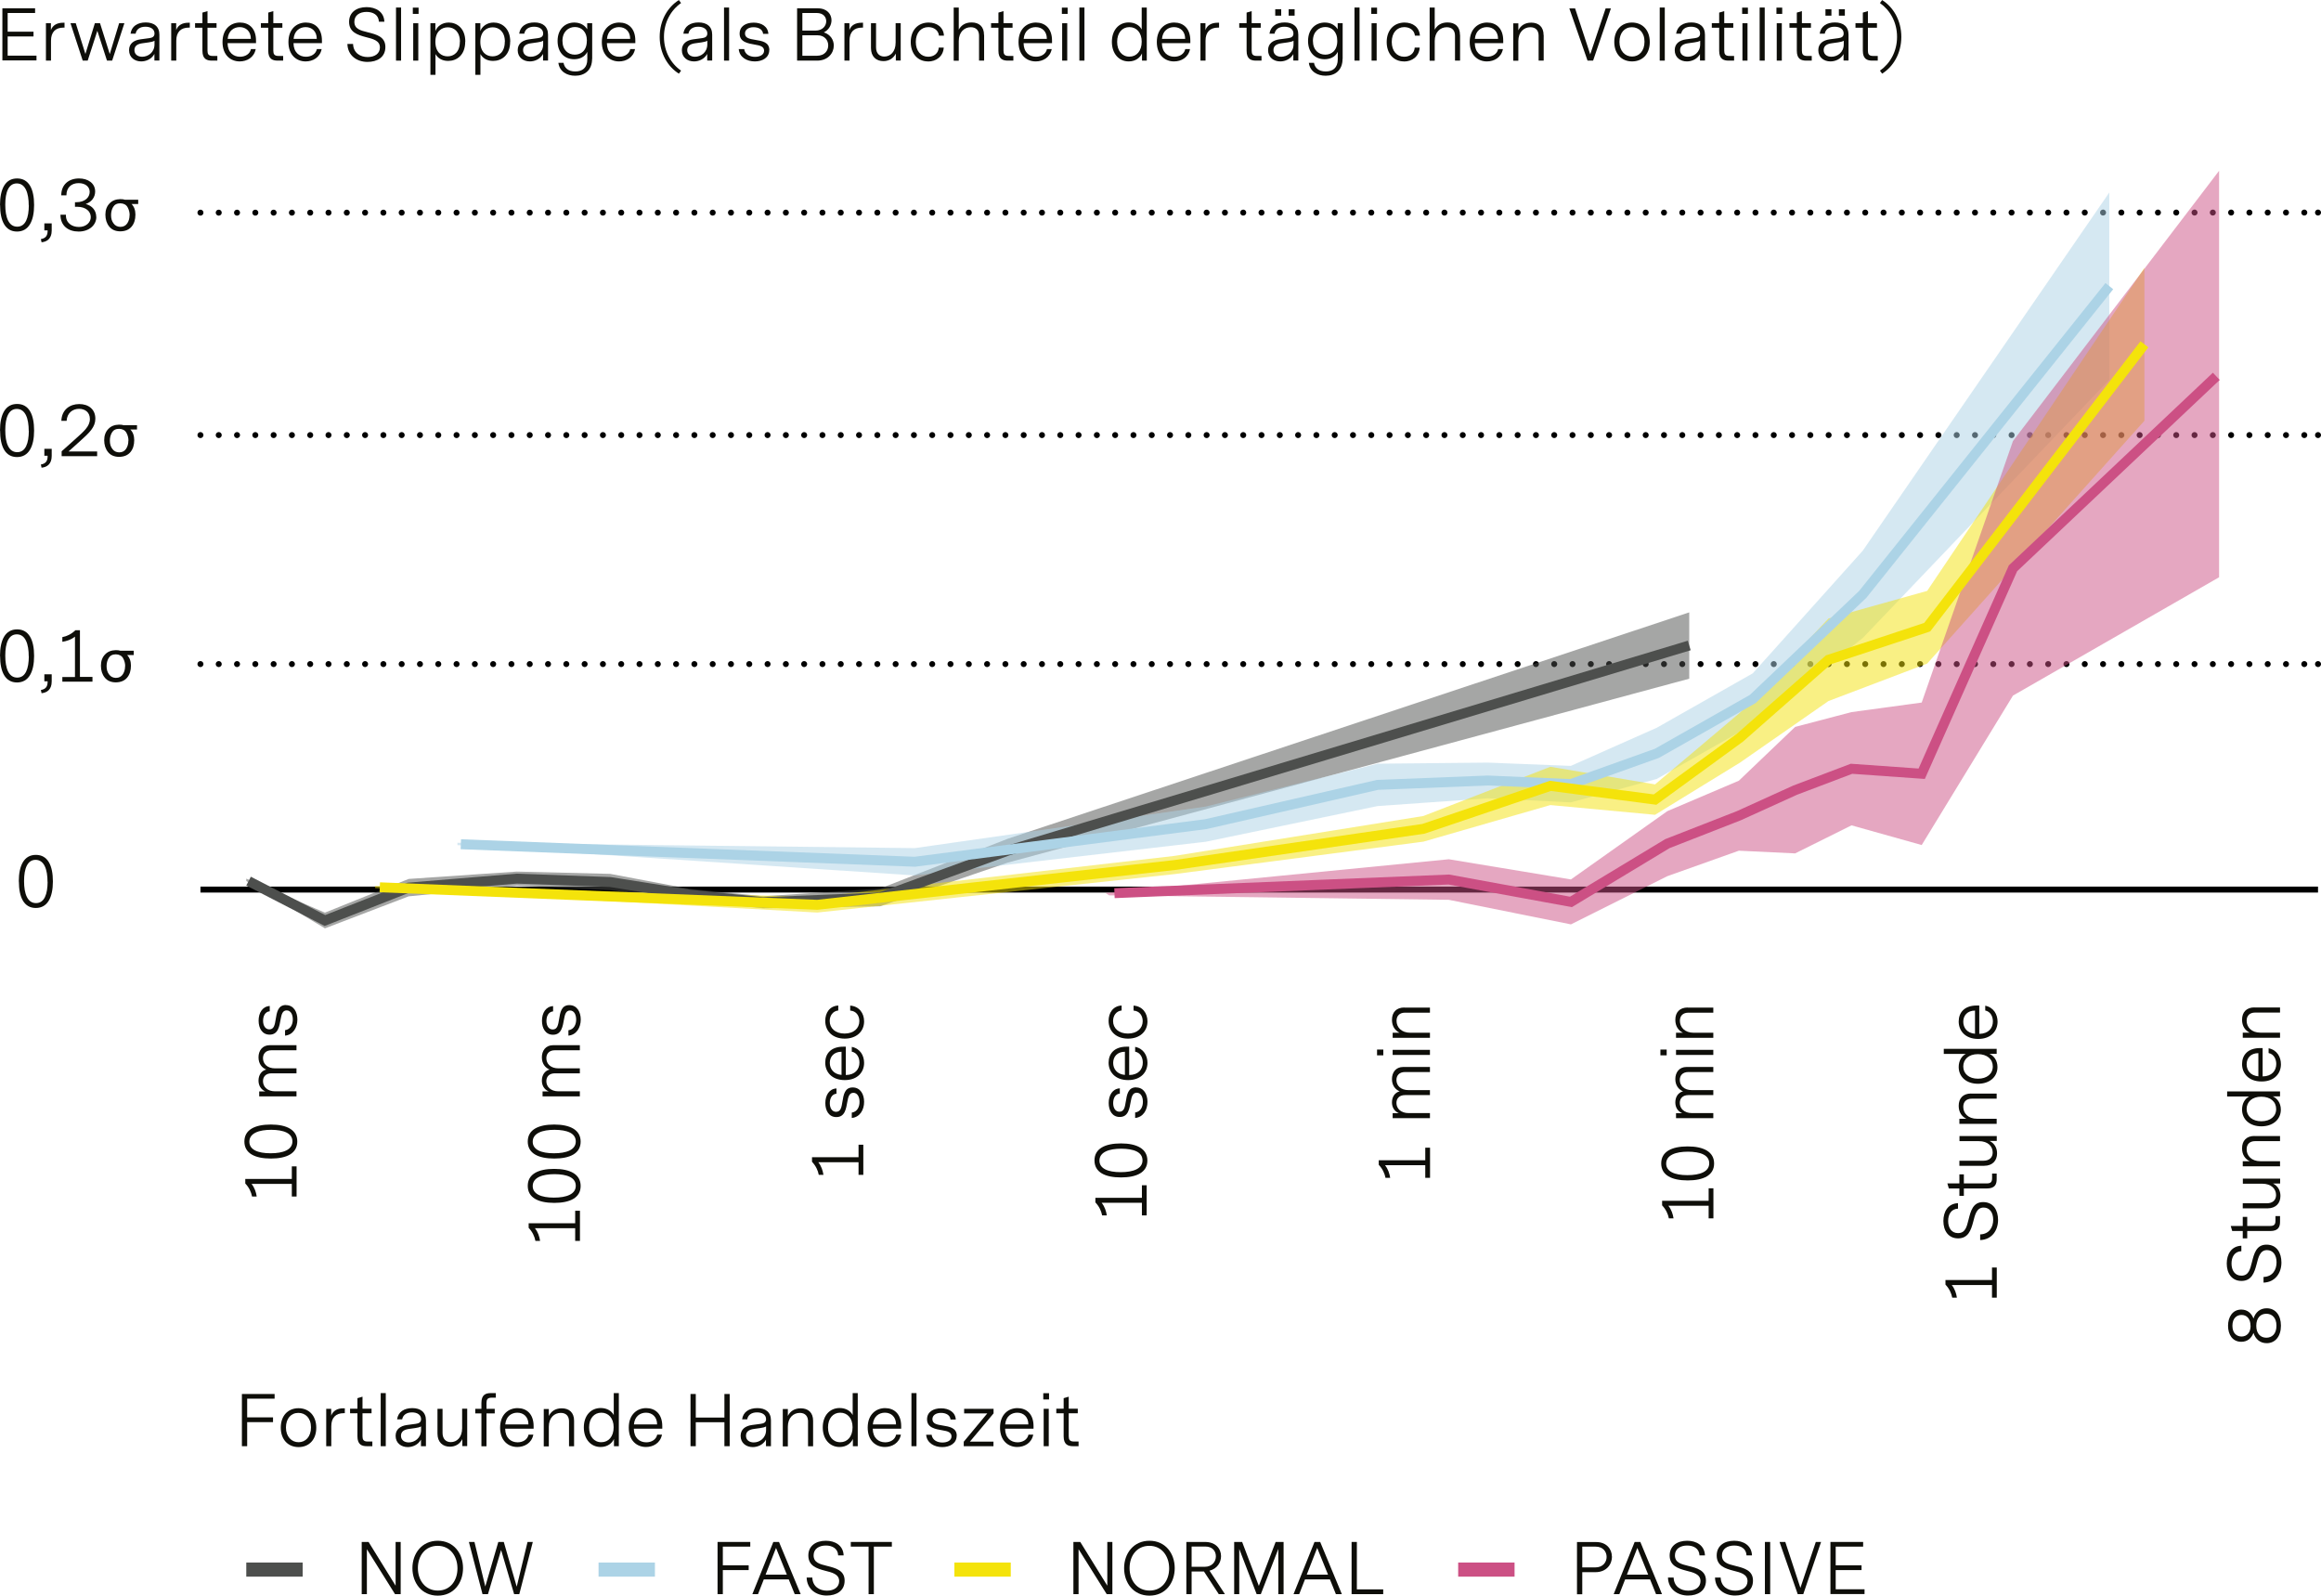<?xml version="1.0" encoding="UTF-8"?>
<svg xmlns="http://www.w3.org/2000/svg" width="82.35mm" height="56.61mm" viewBox="0 0 233.44 160.46">
  <g id="Charts">
    <rect x="24.77" y="157.14" width="5.67" height="1.42" style="fill: #4d4f4d;"/>
    <rect x="60.2" y="157.14" width="5.67" height="1.42" style="fill: #acd3e6;"/>
    <g>
      <path d="m40.3,160.32h-.57l-2.83-4.52v4.52h-.52v-5.25h.69l2.72,4.4v-4.4h.51v5.25Z" style="fill: #0e0e09;"/>
      <path d="m41.48,157.7c0-1.47.95-2.75,2.55-2.75s2.54,1.27,2.54,2.75-.92,2.77-2.54,2.77-2.55-1.29-2.55-2.76Zm.55,0c0,1.22.74,2.26,2.01,2.26s1.97-1.03,1.97-2.23-.71-2.27-1.99-2.27-1.99,1.03-1.99,2.24Z" style="fill: #0e0e09;"/>
      <path d="m52.26,160.32h-.55l-1.31-4.44-1.32,4.44h-.55l-1.37-5.25h.56l1.09,4.48,1.31-4.48h.55l1.3,4.5,1.09-4.5h.53l-1.36,5.25Z" style="fill: #0e0e09;"/>
    </g>
    <g>
      <path d="m72.7,160.32h-.53v-5.25h3.29v.47h-2.76v1.88h2.6v.48h-2.6v2.42Z" style="fill: #0e0e09;"/>
      <path d="m79.32,158.84h-2.5l-.58,1.48h-.57l2.11-5.25h.57l2.18,5.25h-.6l-.6-1.48Zm-1.27-3.17l-1.05,2.69h2.14l-1.09-2.69Z" style="fill: #0e0e09;"/>
      <path d="m83.16,160.46c-1.09,0-2-.65-2.03-1.81h.57c.03.92.74,1.32,1.47,1.32s1.23-.36,1.23-.96c0-.71-.72-.87-1.43-1.05-.84-.22-1.67-.5-1.67-1.53,0-.96.75-1.48,1.76-1.48.92,0,1.75.46,1.79,1.47h-.55c-.03-.7-.6-.99-1.24-.99-.68,0-1.23.33-1.23.99,0,.73.62.88,1.35,1.06.87.22,1.77.44,1.77,1.48s-.83,1.5-1.8,1.5Z" style="fill: #0e0e09;"/>
      <path d="m89.69,155.54h-1.8v4.78h-.53v-4.78h-1.79v-.47h4.13v.47Z" style="fill: #0e0e09;"/>
    </g>
    <rect x="95.99" y="157.14" width="5.67" height="1.42" style="fill: #f4e30b;"/>
    <rect x="146.66" y="157.14" width="5.67" height="1.42" style="fill: #cc5084;"/>
    <g>
      <path d="m111.88,160.32h-.57l-2.83-4.52v4.52h-.52v-5.25h.69l2.72,4.4v-4.4h.51v5.25Z" style="fill: #0e0e09;"/>
      <path d="m113.06,157.7c0-1.47.95-2.75,2.55-2.75s2.54,1.27,2.54,2.75-.92,2.77-2.54,2.77-2.55-1.29-2.55-2.76Zm.55,0c0,1.22.74,2.26,2.01,2.26s1.97-1.03,1.97-2.23-.71-2.27-1.99-2.27-1.99,1.03-1.99,2.24Z" style="fill: #0e0e09;"/>
      <path d="m122.58,160.32l-1.49-2.28h-1.24v2.28h-.53v-5.25h1.87c1.08,0,1.62.68,1.62,1.43,0,.63-.38,1.26-1.16,1.46l1.55,2.36h-.64Zm-1.42-2.75c.74,0,1.13-.51,1.13-1.05s-.35-.99-1.07-.99h-1.37v2.04h1.31Z" style="fill: #0e0e09;"/>
      <path d="m129.1,160.32h-.53v-4.55l-1.76,4.55h-.42l-1.75-4.55v4.55h-.51v-5.25h.8l1.68,4.42,1.69-4.42h.8v5.25Z" style="fill: #0e0e09;"/>
      <path d="m133.75,158.84h-2.5l-.58,1.48h-.57l2.11-5.25h.57l2.18,5.25h-.6l-.6-1.48Zm-1.27-3.17l-1.05,2.69h2.14l-1.09-2.69Z" style="fill: #0e0e09;"/>
      <path d="m139.13,160.32h-3.19v-5.25h.53v4.77h2.65v.48Z" style="fill: #0e0e09;"/>
    </g>
    <g>
      <path d="m162.13,156.54c0,.78-.55,1.57-1.67,1.57h-1.32v2.22h-.53v-5.25h1.93c1.04,0,1.58.71,1.58,1.46Zm-.54.04c0-.54-.37-1.04-1.11-1.04h-1.34v2.09h1.32c.76,0,1.13-.53,1.13-1.06Z" style="fill: #0e0e09;"/>
      <path d="m165.95,158.84h-2.5l-.58,1.48h-.57l2.11-5.25h.57l2.18,5.25h-.6l-.6-1.48Zm-1.27-3.17l-1.05,2.69h2.14l-1.09-2.69Z" style="fill: #0e0e09;"/>
      <path d="m169.79,160.46c-1.09,0-2-.65-2.03-1.81h.57c.03.92.74,1.32,1.47,1.32s1.23-.36,1.23-.96c0-.71-.72-.87-1.43-1.05-.84-.22-1.67-.5-1.67-1.53,0-.96.75-1.48,1.76-1.48.92,0,1.75.46,1.79,1.47h-.55c-.03-.7-.6-.99-1.24-.99-.68,0-1.23.33-1.23.99,0,.73.62.88,1.35,1.06.87.22,1.77.44,1.77,1.48s-.83,1.5-1.8,1.5Z" style="fill: #0e0e09;"/>
      <path d="m174.52,160.46c-1.09,0-2-.65-2.03-1.81h.57c.03.92.74,1.32,1.47,1.32s1.23-.36,1.23-.96c0-.71-.72-.87-1.43-1.05-.84-.22-1.67-.5-1.67-1.53,0-.96.75-1.48,1.76-1.48.92,0,1.75.46,1.79,1.47h-.55c-.03-.7-.6-.99-1.24-.99-.68,0-1.23.33-1.23.99,0,.73.62.88,1.35,1.06.87.22,1.77.44,1.77,1.48s-.83,1.5-1.8,1.5Z" style="fill: #0e0e09;"/>
      <path d="m178.04,160.32h-.53v-5.25h.53v5.25Z" style="fill: #0e0e09;"/>
      <path d="m181.38,160.32h-.57l-1.83-5.25h.58l1.52,4.62,1.55-4.62h.53l-1.79,5.25Z" style="fill: #0e0e09;"/>
      <path d="m184.1,160.32v-5.25h3.29v.47h-2.76v1.88h2.6v.48h-2.6v1.93h2.9v.48h-3.43Z" style="fill: #0e0e09;"/>
    </g>
    <g>
      <path d="m0,20.62c0-1.62.53-2.68,1.72-2.68s1.71,1.06,1.71,2.67-.54,2.67-1.72,2.67-1.7-1.06-1.7-2.66Zm2.89.03c0-1.23-.33-2.21-1.2-2.21-.81,0-1.16.85-1.16,2.14s.35,2.21,1.2,2.21,1.16-.9,1.17-2.14Z" style="fill: #0e0e09;"/>
      <path d="m4.8,23.16h-.34v-.7h.74v.72c0,.83-.49,1.13-1.02,1.18l-.07-.32c.57-.1.68-.43.68-.88Z" style="fill: #0e0e09;"/>
      <path d="m9.69,21.8c0,.85-.74,1.48-1.78,1.48s-1.83-.57-1.83-1.69h.55c-.03.81.58,1.23,1.31,1.23s1.19-.47,1.19-.99c0-.55-.46-1.04-1.37-1.04h-.22v-.46h.13c.9,0,1.35-.51,1.35-1.04s-.46-.88-1.11-.88c-.71,0-1.23.42-1.23,1.23h-.52c0-1.11.78-1.7,1.79-1.7.9,0,1.62.48,1.62,1.31,0,.58-.36,1.06-.95,1.26.68.18,1.06.68,1.06,1.3Z" style="fill: #0e0e09;"/>
      <path d="m13.91,20.51h-.68c.26.26.39.62.39,1.07,0,.5-.13.9-.38,1.2-.26.31-.63.47-1.13.48-.5,0-.88-.17-1.13-.49-.25-.31-.38-.71-.38-1.19,0-.46.14-.84.41-1.12.27-.29.63-.43,1.09-.44.2,0,.35.02.46.06h1.34v.43Zm-.87,1.13c0-.29-.07-.56-.21-.81-.14-.25-.39-.38-.73-.39-.34,0-.58.13-.72.37-.14.24-.21.51-.21.82,0,.34.08.61.25.83.16.23.39.34.68.35.32,0,.56-.13.71-.37.15-.23.22-.5.22-.81Z" style="fill: #0e0e09;"/>
      <path d="m0,43.3c0-1.62.53-2.68,1.72-2.68s1.71,1.06,1.71,2.67-.54,2.67-1.72,2.67-1.7-1.06-1.7-2.66Zm2.89.03c0-1.23-.33-2.21-1.2-2.21-.81,0-1.16.85-1.16,2.14s.35,2.21,1.2,2.21,1.16-.9,1.17-2.14Z" style="fill: #0e0e09;"/>
      <path d="m4.8,45.83h-.34v-.7h.74v.72c0,.83-.49,1.13-1.02,1.18l-.07-.32c.57-.1.68-.43.68-.88Z" style="fill: #0e0e09;"/>
      <path d="m9.76,45.87h-3.56v-.49l1.32-1.18c.9-.81,1.52-1.31,1.52-2.07,0-.67-.48-1.02-1.09-1.02s-1.2.38-1.25,1.21h-.53c.04-1.14.87-1.69,1.8-1.69s1.62.52,1.62,1.47c0,.84-.57,1.39-1.52,2.24l-1.18,1.06h2.88v.48Z" style="fill: #0e0e09;"/>
      <path d="m13.79,43.19h-.68c.26.26.39.62.39,1.07,0,.5-.13.9-.38,1.2-.26.31-.63.47-1.13.48-.5,0-.88-.17-1.13-.49-.25-.31-.38-.71-.38-1.19,0-.46.14-.84.41-1.12.27-.29.63-.43,1.09-.44.2,0,.35.02.46.06h1.34v.43Zm-.87,1.13c0-.29-.07-.56-.21-.81-.14-.25-.39-.38-.73-.39-.34,0-.58.13-.72.37-.14.24-.21.51-.21.82,0,.34.08.61.25.83.16.23.39.34.68.35.32,0,.56-.13.71-.37.15-.23.22-.5.22-.81Z" style="fill: #0e0e09;"/>
      <path d="m0,65.97c0-1.62.53-2.68,1.72-2.68s1.71,1.06,1.71,2.67-.54,2.67-1.72,2.67-1.7-1.06-1.7-2.66Zm2.89.03c0-1.23-.33-2.21-1.2-2.21-.81,0-1.16.85-1.16,2.14s.35,2.21,1.2,2.21,1.16-.9,1.17-2.14Z" style="fill: #0e0e09;"/>
      <path d="m4.8,68.51h-.34v-.7h.74v.72c0,.83-.49,1.13-1.02,1.18l-.07-.32c.57-.1.68-.43.68-.88Z" style="fill: #0e0e09;"/>
      <path d="m6.27,68.08h1.27v-4.06c-.38.31-.86.46-1.27.52v-.47c.43-.08.9-.29,1.31-.69h.46v4.69h1.26v.48h-3.03v-.48Z" style="fill: #0e0e09;"/>
      <path d="m13.46,65.87h-.68c.26.26.39.62.39,1.07,0,.5-.13.9-.38,1.2-.26.31-.63.47-1.13.48-.5,0-.88-.17-1.13-.49-.25-.31-.38-.71-.38-1.19,0-.46.14-.84.41-1.12.27-.29.63-.43,1.09-.44.2,0,.35.02.46.06h1.34v.43Zm-.87,1.13c0-.29-.07-.56-.21-.81-.14-.25-.39-.38-.73-.39-.34,0-.58.13-.72.37-.14.24-.21.51-.21.82,0,.34.08.61.25.83.16.23.39.34.68.35.32,0,.56-.13.71-.37.15-.23.22-.5.22-.81Z" style="fill: #0e0e09;"/>
      <path d="m1.89,88.65c0-1.62.53-2.68,1.72-2.68s1.71,1.06,1.71,2.67-.54,2.67-1.72,2.67-1.7-1.06-1.7-2.66Zm2.89.03c0-1.23-.33-2.21-1.2-2.21-.81,0-1.16.85-1.16,2.14s.35,2.21,1.2,2.21,1.16-.9,1.17-2.14Z" style="fill: #0e0e09;"/>
    </g>
    <g>
      <path d="m.24,6.09V.83h3.29v.47H.77v1.88h2.6v.48H.77v1.93h2.9v.48H.24Z" style="fill: #0e0e09;"/>
      <path d="m6.5,2.77h-.12c-.8,0-1.25.45-1.25,1.32v2h-.51v-3.76h.5v.69c.18-.5.63-.74,1.21-.74h.16v.48Z" style="fill: #0e0e09;"/>
      <path d="m11.26,6.09h-.5l-.97-3-.97,3h-.5l-1.23-3.76h.53l.97,3.09.95-3.09h.52l.98,3.1.94-3.1h.53l-1.23,3.76Z" style="fill: #0e0e09;"/>
      <path d="m15.54,5.4c-.29.55-.86.77-1.34.77-.64,0-1.22-.39-1.22-1.13,0-.68.5-1,1.14-1.09l.89-.12c.28-.04.53-.13.53-.47,0-.44-.39-.68-.91-.68-.57,0-.91.27-.99.7h-.51c.1-.75.71-1.13,1.53-1.13s1.37.4,1.37,1.23v2.6h-.5v-.69Zm-.62-1.14l-.57.08c-.48.06-.83.24-.83.69s.36.67.78.67c.59,0,1.24-.43,1.24-1.25v-.36c-.14.09-.36.13-.61.17Z" style="fill: #0e0e09;"/>
      <path d="m19.1,2.77h-.12c-.8,0-1.25.45-1.25,1.32v2h-.51v-3.76h.5v.69c.18-.5.63-.74,1.21-.74h.16v.48Z" style="fill: #0e0e09;"/>
      <path d="m21.86,6.09h-.55c-.5,0-.95-.15-.95-.99v-2.32h-.74v-.46h.74v-1.06l.51-.15v1.21h.91v.46h-.91v2.31c0,.34.1.53.52.53h.47v.46Z" style="fill: #0e0e09;"/>
      <path d="m22.89,4.33c.01.94.59,1.37,1.25,1.37.5,0,.99-.25,1.1-.77h.48c-.17.86-.9,1.24-1.61,1.24-.9,0-1.73-.62-1.73-1.95s.85-1.96,1.75-1.96,1.62.57,1.62,1.82v.25h-2.86Zm.01-.43h2.33c0-.76-.49-1.18-1.12-1.18-.59,0-1.14.37-1.21,1.18Z" style="fill: #0e0e09;"/>
      <path d="m28.48,6.09h-.55c-.5,0-.95-.15-.95-.99v-2.32h-.74v-.46h.74v-1.06l.51-.15v1.21h.91v.46h-.91v2.31c0,.34.1.53.52.53h.47v.46Z" style="fill: #0e0e09;"/>
      <path d="m29.52,4.33c.01.94.59,1.37,1.25,1.37.5,0,.99-.25,1.1-.77h.48c-.17.86-.9,1.24-1.61,1.24-.9,0-1.73-.62-1.73-1.95s.85-1.96,1.75-1.96,1.62.57,1.62,1.82v.25h-2.86Zm.01-.43h2.33c0-.76-.49-1.18-1.12-1.18-.59,0-1.14.37-1.21,1.18Z" style="fill: #0e0e09;"/>
      <path d="m36.97,6.22c-1.09,0-2-.65-2.03-1.81h.57c.03.92.74,1.32,1.47,1.32s1.23-.36,1.23-.96c0-.71-.72-.87-1.43-1.05-.84-.22-1.67-.5-1.67-1.53,0-.96.75-1.48,1.76-1.48.92,0,1.75.46,1.79,1.47h-.55c-.03-.7-.6-.99-1.24-.99-.68,0-1.23.33-1.23.99,0,.73.62.88,1.35,1.06.87.22,1.77.44,1.77,1.48s-.83,1.5-1.8,1.5Z" style="fill: #0e0e09;"/>
      <path d="m40.34,6.09h-.51V.75h.51v5.34Z" style="fill: #0e0e09;"/>
      <path d="m42.1,1.39h-.58v-.63h.58v.63Zm-.03.94h-.51v3.76h.51v-3.76Z" style="fill: #0e0e09;"/>
      <path d="m46.79,4.18c0,1.37-.86,1.94-1.72,1.94-.64,0-1.06-.31-1.27-.69v2.09h-.51V2.33h.5v.79c.17-.46.66-.86,1.34-.86.81,0,1.67.56,1.67,1.93Zm-.53.02c0-1.03-.6-1.46-1.22-1.46s-1.25.41-1.25,1.46.61,1.46,1.23,1.46,1.23-.42,1.23-1.46Z" style="fill: #0e0e09;"/>
      <path d="m51.31,4.18c0,1.37-.86,1.94-1.72,1.94-.64,0-1.06-.31-1.27-.69v2.09h-.51V2.33h.5v.79c.17-.46.66-.86,1.34-.86.81,0,1.67.56,1.67,1.93Zm-.53.02c0-1.03-.6-1.46-1.22-1.46s-1.25.41-1.25,1.46.61,1.46,1.23,1.46,1.23-.42,1.23-1.46Z" style="fill: #0e0e09;"/>
      <path d="m54.63,5.4c-.29.55-.86.77-1.34.77-.64,0-1.22-.39-1.22-1.13,0-.68.5-1,1.14-1.09l.89-.12c.28-.04.53-.13.53-.47,0-.44-.39-.68-.91-.68-.57,0-.91.27-.99.7h-.51c.1-.75.71-1.13,1.53-1.13s1.37.4,1.37,1.23v2.6h-.5v-.69Zm-.62-1.14l-.57.08c-.48.06-.83.24-.83.69s.36.67.78.67c.59,0,1.24-.43,1.24-1.25v-.36c-.14.09-.36.13-.61.17Z" style="fill: #0e0e09;"/>
      <path d="m59.55,5.92c0,1.13-.74,1.69-1.7,1.69-.83,0-1.58-.42-1.69-1.3h.52c.08.48.43.87,1.18.87.69,0,1.21-.34,1.21-1.23v-.74c-.28.56-.84.74-1.33.74-.92,0-1.66-.63-1.66-1.84s.78-1.85,1.68-1.85c.61,0,1.06.28,1.3.68v-.61h.5v3.59Zm-.52-1.81c0-.96-.57-1.4-1.21-1.4s-1.25.46-1.25,1.39.58,1.39,1.24,1.39c.6,0,1.21-.38,1.21-1.38Z" style="fill: #0e0e09;"/>
      <path d="m61.04,4.33c.01.94.59,1.37,1.25,1.37.5,0,.99-.25,1.1-.77h.48c-.17.86-.9,1.24-1.61,1.24-.9,0-1.73-.62-1.73-1.95s.85-1.96,1.75-1.96,1.62.57,1.62,1.82v.25h-2.86Zm.01-.43h2.33c0-.76-.49-1.18-1.12-1.18-.59,0-1.14.37-1.21,1.18Z" style="fill: #0e0e09;"/>
      <path d="m68.5,7.1l-.22.3c-1.11-.69-1.93-2.04-1.93-3.7s.81-3,1.93-3.7l.22.3c-1.02.71-1.72,1.93-1.72,3.4s.7,2.69,1.72,3.4Z" style="fill: #0e0e09;"/>
      <path d="m71.14,5.4c-.29.55-.86.77-1.34.77-.64,0-1.22-.39-1.22-1.13,0-.68.5-1,1.14-1.09l.89-.12c.28-.04.53-.13.53-.47,0-.44-.39-.68-.91-.68-.57,0-.91.27-.99.7h-.51c.1-.75.71-1.13,1.53-1.13s1.37.4,1.37,1.23v2.6h-.5v-.69Zm-.62-1.14l-.57.08c-.48.06-.83.24-.83.69s.36.67.78.67c.59,0,1.24-.43,1.24-1.25v-.36c-.14.09-.36.13-.61.17Z" style="fill: #0e0e09;"/>
      <path d="m73.33,6.09h-.51V.75h.51v5.34Z" style="fill: #0e0e09;"/>
      <path d="m77.37,5.02c0,.78-.69,1.15-1.45,1.15-.81,0-1.55-.42-1.62-1.24h.55c.08.55.57.78,1.09.78.48,0,.91-.2.91-.62s-.43-.53-.88-.6c-.72-.13-1.58-.25-1.58-1.11,0-.76.64-1.11,1.42-1.11s1.43.39,1.47,1.13h-.53c-.04-.46-.47-.67-.96-.67s-.86.23-.86.63c0,.47.46.55,1.02.64.68.11,1.43.22,1.43,1.04Z" style="fill: #0e0e09;"/>
      <path d="m83.86,4.58c0,.75-.58,1.52-1.7,1.51h-1.99V.83h2.08c.94,0,1.38.59,1.38,1.2,0,.47-.26.97-.77,1.22.69.22,1,.78,1,1.32Zm-1.85-1.51c.73,0,1.09-.48,1.09-.94,0-.43-.3-.83-.95-.83h-1.45v1.77h1.31Zm1.29,1.49c0-.52-.36-1.02-1.09-1.02h-1.51v2.06h1.46c.78,0,1.14-.51,1.14-1.04Z" style="fill: #0e0e09;"/>
      <path d="m86.81,2.77h-.12c-.8,0-1.25.45-1.25,1.32v2h-.51v-3.76h.5v.69c.17-.5.63-.74,1.21-.74h.16v.48Z" style="fill: #0e0e09;"/>
      <path d="m90.1,6.09v-.71c-.26.51-.72.76-1.25.76-.71,0-1.25-.44-1.25-1.32v-2.49h.51v2.42c0,.61.34.93.83.93.6,0,1.14-.46,1.14-1.41v-1.95h.51v3.76h-.49Z" style="fill: #0e0e09;"/>
      <path d="m93.34,6.17c-1.04,0-1.74-.78-1.74-1.95s.7-1.95,1.79-1.96c.83,0,1.5.46,1.55,1.32h-.5c-.06-.55-.52-.86-1.07-.86-.74,0-1.26.57-1.26,1.49s.52,1.49,1.25,1.49c.57,0,1.02-.34,1.06-.92h.5c-.06.9-.76,1.4-1.6,1.4Z" style="fill: #0e0e09;"/>
      <path d="m98.98,3.51v2.58h-.51v-2.51c0-.52-.29-.85-.83-.85-.64,0-1.21.48-1.21,1.39v1.98h-.51V.75h.51v2.23c.22-.41.62-.73,1.29-.73.77,0,1.25.43,1.25,1.25Z" style="fill: #0e0e09;"/>
      <path d="m101.92,6.09h-.55c-.5,0-.95-.15-.95-.99v-2.32h-.74v-.46h.74v-1.06l.51-.15v1.21h.91v.46h-.91v2.31c0,.34.1.53.52.53h.47v.46Z" style="fill: #0e0e09;"/>
      <path d="m102.95,4.33c.01.94.59,1.37,1.25,1.37.5,0,.99-.25,1.1-.77h.48c-.17.86-.9,1.24-1.61,1.24-.9,0-1.73-.62-1.73-1.95s.85-1.96,1.75-1.96,1.62.57,1.62,1.82v.25h-2.86Zm.01-.43h2.33c0-.76-.49-1.18-1.12-1.18-.59,0-1.14.37-1.21,1.18Z" style="fill: #0e0e09;"/>
      <path d="m107.38,1.39h-.58v-.63h.58v.63Zm-.04.94h-.51v3.76h.51v-3.76Z" style="fill: #0e0e09;"/>
      <path d="m109.07,6.09h-.51V.75h.51v5.34Z" style="fill: #0e0e09;"/>
      <path d="m115.35,6.09h-.49v-.73c-.18.42-.64.81-1.34.81-.99,0-1.69-.79-1.69-1.97s.7-1.95,1.69-1.95c.64,0,1.11.31,1.31.71V.75h.51v5.34Zm-.52-1.9c0-.92-.52-1.47-1.24-1.47s-1.23.57-1.23,1.48.5,1.49,1.23,1.49,1.24-.57,1.24-1.51Z" style="fill: #0e0e09;"/>
      <path d="m116.86,4.33c.01.94.59,1.37,1.25,1.37.5,0,.99-.25,1.1-.77h.48c-.17.86-.9,1.24-1.61,1.24-.9,0-1.73-.62-1.73-1.95s.85-1.96,1.75-1.96,1.62.57,1.62,1.82v.25h-2.86Zm.01-.43h2.33c0-.76-.49-1.18-1.12-1.18-.59,0-1.14.37-1.21,1.18Z" style="fill: #0e0e09;"/>
      <path d="m122.62,2.77h-.12c-.8,0-1.25.45-1.25,1.32v2h-.51v-3.76h.5v.69c.17-.5.63-.74,1.21-.74h.16v.48Z" style="fill: #0e0e09;"/>
      <path d="m126.88,6.09h-.55c-.5,0-.95-.15-.95-.99v-2.32h-.74v-.46h.74v-1.06l.51-.15v1.21h.91v.46h-.91v2.31c0,.34.1.53.52.53h.47v.46Z" style="fill: #0e0e09;"/>
      <path d="m130.1,5.4c-.29.55-.86.77-1.34.77-.64,0-1.22-.39-1.22-1.13,0-.68.5-1,1.14-1.09l.89-.12c.28-.04.52-.13.52-.47,0-.44-.38-.68-.91-.68-.57,0-.91.27-.99.7h-.51c.11-.75.71-1.13,1.53-1.13s1.37.4,1.37,1.23v2.6h-.5v-.69Zm-.62-1.14l-.57.08c-.48.06-.83.24-.83.69s.36.67.78.67c.59,0,1.24-.43,1.24-1.25v-.36c-.14.09-.36.13-.61.17Zm-1.22-2.69v-.65h.6v.65h-.6Zm1.35,0v-.65h.6v.65h-.6Z" style="fill: #0e0e09;"/>
      <path d="m135.03,5.92c0,1.13-.74,1.69-1.7,1.69-.83,0-1.58-.42-1.69-1.3h.52c.08.48.43.87,1.18.87.69,0,1.21-.34,1.21-1.23v-.74c-.28.56-.84.74-1.33.74-.92,0-1.66-.63-1.66-1.84s.78-1.85,1.68-1.85c.61,0,1.06.28,1.3.68v-.61h.5v3.59Zm-.53-1.81c0-.96-.57-1.4-1.2-1.4s-1.25.46-1.25,1.39.58,1.39,1.24,1.39c.6,0,1.21-.38,1.21-1.38Z" style="fill: #0e0e09;"/>
      <path d="m136.74,6.09h-.51V.75h.51v5.34Z" style="fill: #0e0e09;"/>
      <path d="m138.5,1.39h-.58v-.63h.58v.63Zm-.04.94h-.51v3.76h.51v-3.76Z" style="fill: #0e0e09;"/>
      <path d="m141.21,6.17c-1.04,0-1.74-.78-1.74-1.95s.7-1.95,1.79-1.96c.83,0,1.5.46,1.55,1.32h-.5c-.06-.55-.52-.86-1.07-.86-.74,0-1.26.57-1.26,1.49s.52,1.49,1.25,1.49c.57,0,1.02-.34,1.06-.92h.5c-.06.9-.76,1.4-1.6,1.4Z" style="fill: #0e0e09;"/>
      <path d="m146.85,3.51v2.58h-.51v-2.51c0-.52-.29-.85-.83-.85-.64,0-1.21.48-1.21,1.39v1.98h-.51V.75h.51v2.23c.22-.41.62-.73,1.29-.73.77,0,1.25.43,1.25,1.25Z" style="fill: #0e0e09;"/>
      <path d="m148.33,4.33c.01.94.59,1.37,1.25,1.37.5,0,.99-.25,1.1-.77h.48c-.17.86-.9,1.24-1.61,1.24-.9,0-1.73-.62-1.73-1.95s.85-1.96,1.75-1.96,1.62.57,1.62,1.82v.25h-2.86Zm.01-.43h2.33c0-.76-.49-1.18-1.12-1.18-.59,0-1.14.37-1.21,1.18Z" style="fill: #0e0e09;"/>
      <path d="m155.26,3.51v2.58h-.51v-2.51c0-.52-.29-.85-.83-.85-.64,0-1.21.48-1.21,1.39v1.98h-.51v-3.76h.51v.7c.22-.45.64-.77,1.3-.77.75,0,1.24.43,1.24,1.25Z" style="fill: #0e0e09;"/>
      <path d="m160.24,6.09h-.57l-1.83-5.25h.58l1.52,4.62,1.55-4.62h.53l-1.79,5.25Z" style="fill: #0e0e09;"/>
      <path d="m162.36,4.21c0-1.21.74-1.95,1.78-1.95s1.79.74,1.79,1.96-.74,1.95-1.78,1.95-1.79-.74-1.79-1.96Zm3.04-.02c0-.95-.57-1.46-1.27-1.46-.74,0-1.25.57-1.25,1.48s.57,1.47,1.27,1.47,1.25-.55,1.25-1.5Z" style="fill: #0e0e09;"/>
      <path d="m167.44,6.09h-.51V.75h.51v5.34Z" style="fill: #0e0e09;"/>
      <path d="m171,5.4c-.29.55-.86.77-1.34.77-.64,0-1.22-.39-1.22-1.13,0-.68.5-1,1.14-1.09l.89-.12c.28-.04.52-.13.52-.47,0-.44-.38-.68-.91-.68-.57,0-.91.27-.99.7h-.51c.11-.75.71-1.13,1.53-1.13s1.37.4,1.37,1.23v2.6h-.5v-.69Zm-.62-1.14l-.57.08c-.48.06-.83.24-.83.69s.36.67.78.67c.59,0,1.24-.43,1.24-1.25v-.36c-.14.09-.36.13-.61.17Z" style="fill: #0e0e09;"/>
      <path d="m174.41,6.09h-.55c-.5,0-.95-.15-.95-.99v-2.32h-.74v-.46h.74v-1.06l.51-.15v1.21h.91v.46h-.91v2.31c0,.34.1.53.52.53h.47v.46Z" style="fill: #0e0e09;"/>
      <path d="m175.8,1.39h-.58v-.63h.58v.63Zm-.04.94h-.51v3.76h.51v-3.76Z" style="fill: #0e0e09;"/>
      <path d="m177.49,6.09h-.51V.75h.51v5.34Z" style="fill: #0e0e09;"/>
      <path d="m179.25,1.39h-.58v-.63h.58v.63Zm-.04.94h-.51v3.76h.51v-3.76Z" style="fill: #0e0e09;"/>
      <path d="m182.22,6.09h-.55c-.5,0-.95-.15-.95-.99v-2.32h-.74v-.46h.74v-1.06l.51-.15v1.21h.91v.46h-.91v2.31c0,.34.1.53.52.53h.47v.46Z" style="fill: #0e0e09;"/>
      <path d="m185.44,5.4c-.29.55-.86.77-1.34.77-.64,0-1.22-.39-1.22-1.13,0-.68.5-1,1.14-1.09l.89-.12c.28-.04.52-.13.52-.47,0-.44-.38-.68-.91-.68-.57,0-.91.27-.99.7h-.51c.11-.75.71-1.13,1.53-1.13s1.37.4,1.37,1.23v2.6h-.5v-.69Zm-.62-1.14l-.57.08c-.48.06-.83.24-.83.69s.36.67.78.67c.59,0,1.24-.43,1.24-1.25v-.36c-.14.09-.36.13-.61.17Zm-1.22-2.69v-.65h.6v.65h-.6Zm1.35,0v-.65h.6v.65h-.6Z" style="fill: #0e0e09;"/>
      <path d="m188.86,6.09h-.55c-.5,0-.95-.15-.95-.99v-2.32h-.74v-.46h.74v-1.06l.51-.15v1.21h.91v.46h-.91v2.31c0,.34.1.53.52.53h.47v.46Z" style="fill: #0e0e09;"/>
      <path d="m189.08.3l.22-.3c1.11.69,1.93,2.04,1.93,3.7s-.81,3-1.93,3.7l-.22-.3c1.02-.71,1.72-1.93,1.72-3.4s-.7-2.69-1.72-3.4Z" style="fill: #0e0e09;"/>
    </g>
    <g>
      <line x1="20.16" y1="66.78" x2="20.16" y2="66.78" style="fill: none; stroke: #000; stroke-linecap: round; stroke-linejoin: round; stroke-width: .6px;"/>
      <line x1="22" y1="66.78" x2="232.22" y2="66.78" style="fill: none; stroke: #000; stroke-dasharray: 0 0 0 1.84; stroke-linecap: round; stroke-linejoin: round; stroke-width: .6px;"/>
      <line x1="233.14" y1="66.78" x2="233.14" y2="66.78" style="fill: none; stroke: #000; stroke-linecap: round; stroke-linejoin: round; stroke-width: .6px;"/>
    </g>
    <line x1="20.16" y1="89.46" x2="233.14" y2="89.46" style="fill: none; stroke: #000; stroke-miterlimit: 10; stroke-width: .6px;"/>
    <g>
      <line x1="20.16" y1="43.75" x2="20.16" y2="43.75" style="fill: none; stroke: #000; stroke-linecap: round; stroke-linejoin: round; stroke-width: .6px;"/>
      <line x1="22" y1="43.75" x2="232.22" y2="43.75" style="fill: none; stroke: #000; stroke-dasharray: 0 0 0 1.84; stroke-linecap: round; stroke-linejoin: round; stroke-width: .6px;"/>
      <line x1="233.14" y1="43.75" x2="233.14" y2="43.75" style="fill: none; stroke: #000; stroke-linecap: round; stroke-linejoin: round; stroke-width: .6px;"/>
    </g>
    <g>
      <line x1="20.16" y1="21.38" x2="20.16" y2="21.38" style="fill: none; stroke: #000; stroke-linecap: round; stroke-linejoin: round; stroke-width: .6px;"/>
      <line x1="22" y1="21.38" x2="232.22" y2="21.37" style="fill: none; stroke: #000; stroke-dasharray: 0 0 0 1.84; stroke-linecap: round; stroke-linejoin: round; stroke-width: .6px;"/>
      <line x1="233.14" y1="21.37" x2="233.14" y2="21.37" style="fill: none; stroke: #000; stroke-linecap: round; stroke-linejoin: round; stroke-width: .6px;"/>
    </g>
    <g>
      <path d="m29.35,120.33v-1.27h-4.05c.31.38.46.86.52,1.27h-.47c-.08-.43-.29-.9-.68-1.31v-.46h4.68v-1.26h.48v3.03h-.48Z" style="fill: #0e0e09;"/>
      <path d="m27.25,116.51c-1.61,0-2.67-.52-2.67-1.71s1.06-1.71,2.66-1.71,2.66.54,2.66,1.72-1.06,1.7-2.66,1.7Zm.03-2.89c-1.22,0-2.2.33-2.2,1.2,0,.8.85,1.16,2.13,1.16s2.2-.35,2.2-1.19-.89-1.16-2.13-1.17Z" style="fill: #0e0e09;"/>
      <path d="m26.07,110.26v-.5h.62c-.47-.2-.69-.62-.69-1.09,0-.55.29-.99.78-1.11-.43-.17-.78-.58-.78-1.23s.37-1.22,1.13-1.22h2.69v.51h-2.51c-.59,0-.86.36-.86.8,0,.56.43,1.02,1.22,1.02h2.15v.5h-2.51c-.58,0-.86.34-.86.79,0,.55.43,1.02,1.22,1.02h2.15v.51h-3.75Z" style="fill: #0e0e09;"/>
      <path d="m28.76,101.08c.78,0,1.15.69,1.15,1.45,0,.8-.42,1.54-1.24,1.62v-.55c.55-.08.78-.57.78-1.08,0-.48-.2-.91-.62-.91s-.52.43-.6.87c-.13.72-.24,1.57-1.11,1.57-.75,0-1.11-.64-1.11-1.41s.38-1.43,1.12-1.47v.53c-.46.04-.67.47-.67.96s.23.86.63.86c.47,0,.55-.45.64-1.02.11-.68.22-1.43,1.03-1.43Z" style="fill: #0e0e09;"/>
      <path d="m57.85,124.79v-1.27h-4.05c.31.38.46.86.52,1.27h-.47c-.08-.43-.29-.9-.68-1.31v-.46h4.68v-1.26h.48v3.03h-.48Z" style="fill: #0e0e09;"/>
      <path d="m55.75,120.97c-1.61,0-2.67-.52-2.67-1.71s1.06-1.71,2.66-1.71,2.66.54,2.66,1.72-1.06,1.7-2.66,1.7Zm.03-2.89c-1.22,0-2.2.33-2.2,1.2,0,.8.85,1.16,2.13,1.16s2.2-.35,2.2-1.19-.89-1.16-2.13-1.17Z" style="fill: #0e0e09;"/>
      <path d="m55.75,116.51c-1.61,0-2.67-.52-2.67-1.71s1.06-1.71,2.66-1.71,2.66.54,2.66,1.72-1.06,1.7-2.66,1.7Zm.03-2.89c-1.22,0-2.2.33-2.2,1.2,0,.8.85,1.16,2.13,1.16s2.2-.35,2.2-1.19-.89-1.16-2.13-1.17Z" style="fill: #0e0e09;"/>
      <path d="m54.57,110.26v-.5h.62c-.47-.2-.69-.61-.69-1.09,0-.55.29-.99.78-1.11-.43-.17-.78-.58-.78-1.23s.37-1.22,1.13-1.22h2.69v.51h-2.51c-.59,0-.86.36-.86.8,0,.56.43,1.02,1.22,1.02h2.15v.5h-2.51c-.58,0-.86.34-.86.79,0,.55.43,1.02,1.22,1.02h2.15v.51h-3.75Z" style="fill: #0e0e09;"/>
      <path d="m57.26,101.08c.78,0,1.15.69,1.15,1.45,0,.8-.42,1.54-1.24,1.62v-.54c.55-.08.78-.57.78-1.08,0-.48-.2-.91-.62-.91s-.52.43-.6.87c-.13.72-.24,1.57-1.11,1.57-.75,0-1.11-.64-1.11-1.41s.38-1.43,1.12-1.47v.53c-.46.04-.67.47-.67.96s.23.86.63.86c.47,0,.55-.45.64-1.02.11-.68.22-1.43,1.03-1.43Z" style="fill: #0e0e09;"/>
      <path d="m86.35,118.15v-1.27h-4.05c.31.38.46.86.52,1.27h-.47c-.08-.43-.29-.9-.68-1.31v-.46h4.68v-1.26h.48v3.03h-.48Z" style="fill: #0e0e09;"/>
      <path d="m85.76,109.36c.78,0,1.15.69,1.15,1.45,0,.8-.42,1.54-1.24,1.62v-.54c.55-.08.78-.57.78-1.08,0-.48-.2-.91-.62-.91s-.52.43-.6.87c-.13.72-.24,1.57-1.11,1.57-.75,0-1.11-.64-1.11-1.41s.38-1.43,1.12-1.47v.53c-.46.04-.67.47-.67.96s.23.86.63.86c.47,0,.55-.45.64-1.02.11-.68.22-1.43,1.03-1.43Z" style="fill: #0e0e09;"/>
      <path d="m85.07,108.11c.94-.01,1.37-.59,1.37-1.25,0-.5-.24-.99-.77-1.1v-.48c.86.17,1.24.89,1.24,1.61,0,.89-.62,1.73-1.95,1.73s-1.96-.85-1.96-1.75.57-1.61,1.82-1.61h.25v2.86Zm-.43-.01v-2.33c-.76,0-1.18.49-1.18,1.12,0,.59.37,1.14,1.18,1.21Z" style="fill: #0e0e09;"/>
      <path d="m86.91,102.71c0,1.03-.78,1.74-1.95,1.74s-1.95-.7-1.96-1.78c0-.83.45-1.5,1.31-1.55v.5c-.55.06-.86.52-.86,1.06,0,.73.57,1.26,1.49,1.26s1.49-.52,1.49-1.25c0-.57-.33-1.02-.92-1.06v-.5c.9.06,1.4.76,1.4,1.59Z" style="fill: #0e0e09;"/>
      <path d="m114.85,122.23v-1.27h-4.05c.31.38.46.86.52,1.27h-.47c-.08-.43-.29-.9-.68-1.31v-.46h4.68v-1.26h.48v3.03h-.48Z" style="fill: #0e0e09;"/>
      <path d="m112.75,118.41c-1.61,0-2.67-.52-2.67-1.71s1.06-1.71,2.66-1.71,2.66.54,2.66,1.72-1.06,1.7-2.66,1.7Zm.03-2.89c-1.22,0-2.2.33-2.2,1.2,0,.8.85,1.16,2.13,1.16s2.2-.35,2.2-1.19-.89-1.16-2.13-1.17Z" style="fill: #0e0e09;"/>
      <path d="m114.26,109.36c.78,0,1.15.69,1.15,1.45,0,.8-.42,1.54-1.24,1.62v-.55c.55-.08.78-.57.78-1.08,0-.48-.2-.91-.62-.91s-.52.43-.6.87c-.13.72-.24,1.57-1.11,1.57-.75,0-1.11-.64-1.11-1.41s.38-1.43,1.12-1.47v.53c-.46.04-.67.47-.67.96s.23.86.63.86c.47,0,.55-.45.64-1.02.11-.68.22-1.43,1.03-1.43Z" style="fill: #0e0e09;"/>
      <path d="m113.57,108.11c.94-.01,1.37-.59,1.37-1.25,0-.5-.24-.99-.77-1.1v-.48c.86.17,1.24.89,1.24,1.61,0,.89-.62,1.73-1.95,1.73s-1.96-.85-1.96-1.75.57-1.61,1.82-1.61h.25v2.86Zm-.43-.01v-2.33c-.76,0-1.18.49-1.18,1.12,0,.59.37,1.14,1.18,1.21Z" style="fill: #0e0e09;"/>
      <path d="m115.41,102.71c0,1.03-.78,1.74-1.95,1.74s-1.95-.7-1.96-1.78c0-.83.45-1.5,1.31-1.55v.5c-.55.06-.86.52-.86,1.06,0,.73.57,1.26,1.49,1.26s1.49-.52,1.49-1.25c0-.57-.33-1.02-.92-1.06v-.5c.9.06,1.4.76,1.4,1.59Z" style="fill: #0e0e09;"/>
      <path d="m143.35,118.45v-1.27h-4.05c.31.38.46.86.52,1.27h-.47c-.08-.43-.29-.9-.68-1.31v-.46h4.68v-1.26h.48v3.03h-.48Z" style="fill: #0e0e09;"/>
      <path d="m140.07,112.45v-.5h.62c-.47-.2-.69-.62-.69-1.09,0-.55.29-.99.78-1.11-.43-.17-.78-.58-.78-1.23s.37-1.22,1.13-1.22h2.69v.51h-2.51c-.59,0-.86.36-.86.8,0,.56.43,1.02,1.22,1.02h2.15v.5h-2.51c-.58,0-.86.34-.86.79,0,.55.43,1.02,1.22,1.02h2.15v.51h-3.75Z" style="fill: #0e0e09;"/>
      <path d="m139.13,105.55v.58h-.63v-.58h.63Zm.94.03v.51h3.75v-.51h-3.75Z" style="fill: #0e0e09;"/>
      <path d="m141.25,101.33h2.57v.51h-2.51c-.52,0-.85.29-.85.82,0,.64.48,1.2,1.39,1.2h1.97v.51h-3.75v-.51h.7c-.45-.22-.77-.64-.77-1.3,0-.75.43-1.24,1.25-1.24Z" style="fill: #0e0e09;"/>
      <path d="m171.85,122.53v-1.27h-4.05c.31.38.46.86.52,1.27h-.47c-.08-.43-.29-.9-.68-1.31v-.46h4.68v-1.26h.48v3.03h-.48Z" style="fill: #0e0e09;"/>
      <path d="m169.75,118.71c-1.61,0-2.67-.52-2.67-1.71s1.06-1.71,2.66-1.71,2.66.54,2.66,1.72-1.06,1.7-2.66,1.7Zm.03-2.89c-1.22,0-2.2.33-2.2,1.2,0,.8.85,1.16,2.13,1.16s2.2-.35,2.2-1.19-.89-1.16-2.13-1.17Z" style="fill: #0e0e09;"/>
      <path d="m168.57,112.45v-.5h.62c-.47-.2-.69-.61-.69-1.09,0-.55.29-.99.78-1.11-.43-.17-.78-.58-.78-1.23s.37-1.22,1.13-1.22h2.69v.51h-2.51c-.59,0-.86.36-.86.8,0,.56.43,1.02,1.22,1.02h2.15v.5h-2.51c-.58,0-.86.34-.86.79,0,.55.43,1.02,1.22,1.02h2.15v.51h-3.75Z" style="fill: #0e0e09;"/>
      <path d="m167.63,105.55v.58h-.63v-.58h.63Zm.94.03v.51h3.75v-.51h-3.75Z" style="fill: #0e0e09;"/>
      <path d="m169.75,101.33h2.57v.51h-2.51c-.52,0-.85.29-.85.82,0,.64.48,1.2,1.39,1.2h1.97v.51h-3.75v-.51h.7c-.45-.22-.77-.64-.77-1.3,0-.75.43-1.24,1.25-1.24Z" style="fill: #0e0e09;"/>
      <path d="m200.35,130.5v-1.27h-4.05c.31.38.46.86.52,1.27h-.47c-.08-.43-.29-.9-.68-1.31v-.46h4.68v-1.26h.48v3.03h-.48Z" style="fill: #0e0e09;"/>
      <path d="m200.96,122.68c0,1.09-.65,1.99-1.8,2.03v-.57c.92-.03,1.31-.73,1.31-1.47s-.36-1.23-.96-1.23c-.71,0-.87.72-1.05,1.43-.22.84-.5,1.67-1.52,1.67-.96,0-1.48-.75-1.48-1.75,0-.92.45-1.75,1.47-1.79v.55c-.7.03-.99.6-.99,1.24,0,.68.33,1.22.99,1.22.73,0,.88-.62,1.06-1.35.22-.87.44-1.77,1.47-1.77s1.5.82,1.5,1.8Z" style="fill: #0e0e09;"/>
      <path d="m200.82,118.03v.55c0,.5-.15.94-.99.94h-2.31v.74h-.45v-.74h-1.06l-.15-.51h1.21v-.91h.45v.91h2.31c.34,0,.53-.1.53-.52v-.47h.46Z" style="fill: #0e0e09;"/>
      <path d="m200.82,114.74h-.71c.51.26.75.72.75,1.25,0,.71-.44,1.25-1.31,1.25h-2.48v-.51h2.42c.61,0,.93-.34.93-.83,0-.6-.45-1.14-1.4-1.14h-1.94v-.51h3.75v.49Z" style="fill: #0e0e09;"/>
      <path d="m198.25,109.98h2.57v.51h-2.51c-.52,0-.85.29-.85.82,0,.64.48,1.2,1.39,1.2h1.97v.51h-3.75v-.51h.7c-.45-.22-.77-.64-.77-1.3,0-.75.43-1.24,1.25-1.24Z" style="fill: #0e0e09;"/>
      <path d="m200.82,105.49v.49h-.73c.42.18.81.64.81,1.33,0,.99-.79,1.68-1.96,1.68s-1.94-.7-1.94-1.69c0-.64.31-1.1.71-1.31h-2.21v-.51h5.33Zm-1.89.52c-.92,0-1.47.52-1.47,1.24s.57,1.23,1.48,1.23,1.49-.5,1.49-1.23-.57-1.24-1.5-1.24Z" style="fill: #0e0e09;"/>
      <path d="m199.07,103.97c.94-.01,1.37-.59,1.37-1.25,0-.5-.24-.99-.77-1.1v-.48c.86.17,1.24.89,1.24,1.61,0,.89-.62,1.73-1.95,1.73s-1.96-.85-1.96-1.75.57-1.61,1.82-1.61h.25v2.86Zm-.43-.01v-2.33c-.76,0-1.18.49-1.18,1.12,0,.59.37,1.14,1.18,1.21Z" style="fill: #0e0e09;"/>
      <path d="m227.98,131.57c.87,0,1.43.68,1.43,1.75s-.57,1.76-1.43,1.76c-.67,0-1.13-.41-1.33-1.03-.22.54-.61.89-1.23.89-.89,0-1.33-.74-1.33-1.61s.45-1.63,1.33-1.63c.64,0,1.03.39,1.23.9.2-.63.66-1.03,1.33-1.03Zm-1.63,1.75c0-.71-.39-1.08-.9-1.08-.45,0-.92.29-.92,1.09s.48,1.08.92,1.08c.52,0,.91-.38.91-1.09Zm1.59-1.2c-.57,0-1.01.41-1.01,1.21s.44,1.2,1.01,1.2,1.02-.38,1.02-1.21-.47-1.2-1.02-1.2Z" style="fill: #0e0e09;"/>
      <path d="m229.46,126.96c0,1.09-.65,1.99-1.8,2.03v-.57c.92-.03,1.31-.73,1.31-1.47s-.36-1.23-.96-1.23c-.71,0-.87.72-1.05,1.43-.22.84-.5,1.67-1.52,1.67-.96,0-1.48-.75-1.48-1.75,0-.92.45-1.75,1.47-1.79v.55c-.7.03-.99.6-.99,1.24,0,.68.33,1.22.99,1.22.73,0,.88-.62,1.06-1.35.22-.87.44-1.77,1.47-1.77s1.5.82,1.5,1.8Z" style="fill: #0e0e09;"/>
      <path d="m229.32,122.31v.55c0,.5-.15.94-.99.94h-2.31v.74h-.45v-.74h-1.06l-.15-.51h1.21v-.91h.45v.91h2.31c.34,0,.53-.1.53-.52v-.47h.46Z" style="fill: #0e0e09;"/>
      <path d="m229.32,119.02h-.71c.51.26.75.72.75,1.25,0,.71-.44,1.25-1.31,1.25h-2.48v-.51h2.42c.61,0,.93-.34.93-.83,0-.6-.45-1.14-1.4-1.14h-1.94v-.51h3.75v.49Z" style="fill: #0e0e09;"/>
      <path d="m226.75,114.25h2.57v.51h-2.51c-.52,0-.85.29-.85.82,0,.64.48,1.2,1.39,1.2h1.97v.51h-3.75v-.51h.7c-.45-.22-.77-.64-.77-1.3,0-.75.43-1.24,1.25-1.24Z" style="fill: #0e0e09;"/>
      <path d="m229.32,109.77v.49h-.73c.42.18.81.64.81,1.33,0,.99-.79,1.68-1.96,1.68s-1.94-.7-1.94-1.69c0-.64.31-1.1.71-1.31h-2.21v-.51h5.33Zm-1.89.52c-.92,0-1.47.52-1.47,1.24s.57,1.23,1.48,1.23,1.49-.5,1.49-1.23-.57-1.24-1.5-1.24Z" style="fill: #0e0e09;"/>
      <path d="m227.57,108.25c.94-.01,1.37-.59,1.37-1.25,0-.5-.24-.99-.77-1.1v-.48c.86.17,1.24.89,1.24,1.61,0,.89-.62,1.73-1.95,1.73s-1.96-.85-1.96-1.75.57-1.61,1.82-1.61h.25v2.86Zm-.43-.01v-2.33c-.76,0-1.18.49-1.18,1.12,0,.59.37,1.14,1.18,1.21Z" style="fill: #0e0e09;"/>
      <path d="m226.75,101.32h2.57v.51h-2.51c-.52,0-.85.29-.85.82,0,.64.48,1.2,1.39,1.2h1.97v.51h-3.75v-.51h.7c-.45-.22-.77-.64-.77-1.3,0-.75.43-1.24,1.25-1.24Z" style="fill: #0e0e09;"/>
    </g>
    <g>
      <path d="m24.86,145.44h-.53v-5.25h3.29v.47h-2.76v1.88h2.6v.48h-2.6v2.42Z" style="fill: #0e0e09;"/>
      <path d="m28.24,143.57c0-1.21.74-1.95,1.78-1.95s1.79.74,1.79,1.96-.74,1.95-1.78,1.95-1.79-.74-1.79-1.96Zm3.04-.02c0-.95-.57-1.46-1.27-1.46-.74,0-1.25.57-1.25,1.48s.57,1.47,1.27,1.47,1.25-.55,1.25-1.5Z" style="fill: #0e0e09;"/>
      <path d="m34.69,142.12h-.12c-.8,0-1.25.45-1.25,1.32v2h-.51v-3.76h.5v.69c.18-.5.63-.74,1.21-.74h.16v.48Z" style="fill: #0e0e09;"/>
      <path d="m37.45,145.44h-.55c-.5,0-.95-.15-.95-.99v-2.32h-.74v-.46h.74v-1.06l.51-.15v1.21h.91v.46h-.91v2.31c0,.34.1.53.52.53h.47v.46Z" style="fill: #0e0e09;"/>
      <path d="m38.8,145.44h-.51v-5.34h.51v5.34Z" style="fill: #0e0e09;"/>
      <path d="m42.35,144.76c-.29.55-.86.77-1.34.77-.64,0-1.22-.39-1.22-1.13,0-.68.5-1,1.14-1.09l.89-.12c.28-.04.53-.13.53-.47,0-.44-.39-.68-.91-.68-.57,0-.91.27-.99.7h-.51c.1-.75.71-1.13,1.53-1.13s1.37.4,1.37,1.23v2.6h-.5v-.69Zm-.62-1.14l-.57.08c-.48.06-.83.24-.83.69s.36.67.78.67c.59,0,1.24-.43,1.24-1.25v-.36c-.14.09-.36.13-.61.17Z" style="fill: #0e0e09;"/>
      <path d="m46.5,145.44v-.71c-.26.51-.72.76-1.25.76-.71,0-1.25-.44-1.25-1.32v-2.49h.51v2.42c0,.61.34.93.83.93.6,0,1.14-.46,1.14-1.41v-1.95h.51v3.76h-.49Z" style="fill: #0e0e09;"/>
      <path d="m49.45,140.56c-.42,0-.52.19-.52.54v.58h.83v.46h-.83v3.31h-.51v-3.31h-.62v-.46h.62v-.6c0-.83.45-.98.95-.98h.5v.46h-.41Z" style="fill: #0e0e09;"/>
      <path d="m50.81,143.68c.01.94.59,1.37,1.25,1.37.5,0,.99-.25,1.1-.77h.48c-.17.86-.9,1.24-1.61,1.24-.9,0-1.73-.62-1.73-1.95s.85-1.96,1.75-1.96,1.62.57,1.62,1.82v.25h-2.86Zm.01-.43h2.33c0-.76-.49-1.18-1.12-1.18-.59,0-1.14.37-1.21,1.18Z" style="fill: #0e0e09;"/>
      <path d="m57.74,142.87v2.58h-.51v-2.51c0-.52-.29-.85-.83-.85-.64,0-1.2.48-1.2,1.39v1.98h-.51v-3.76h.51v.7c.22-.45.64-.77,1.3-.77.75,0,1.24.43,1.24,1.25Z" style="fill: #0e0e09;"/>
      <path d="m62.24,145.44h-.49v-.73c-.18.42-.64.81-1.34.81-.99,0-1.69-.79-1.69-1.97s.7-1.95,1.7-1.95c.64,0,1.11.31,1.31.71v-2.21h.51v5.34Zm-.52-1.9c0-.92-.52-1.47-1.24-1.47s-1.23.57-1.23,1.48.5,1.49,1.23,1.49,1.24-.57,1.24-1.51Z" style="fill: #0e0e09;"/>
      <path d="m63.75,143.68c.01.94.59,1.37,1.25,1.37.5,0,.99-.25,1.1-.77h.48c-.17.86-.9,1.24-1.61,1.24-.9,0-1.73-.62-1.73-1.95s.85-1.96,1.75-1.96,1.62.57,1.62,1.82v.25h-2.86Zm.01-.43h2.33c0-.76-.49-1.18-1.12-1.18-.59,0-1.14.37-1.21,1.18Z" style="fill: #0e0e09;"/>
      <path d="m73.39,145.44h-.53v-2.41h-2.88v2.41h-.53v-5.25h.53v2.37h2.88v-2.37h.53v5.25Z" style="fill: #0e0e09;"/>
      <path d="m77.05,144.76c-.29.55-.86.77-1.34.77-.64,0-1.22-.39-1.22-1.13,0-.68.5-1,1.14-1.09l.89-.12c.28-.04.53-.13.53-.47,0-.44-.39-.68-.91-.68-.57,0-.91.27-.99.7h-.51c.1-.75.71-1.13,1.53-1.13s1.37.4,1.37,1.23v2.6h-.5v-.69Zm-.62-1.14l-.57.08c-.48.06-.83.24-.83.69s.36.67.78.67c.59,0,1.24-.43,1.24-1.25v-.36c-.14.09-.36.13-.61.17Z" style="fill: #0e0e09;"/>
      <path d="m81.78,142.87v2.58h-.51v-2.51c0-.52-.29-.85-.83-.85-.64,0-1.2.48-1.2,1.39v1.98h-.51v-3.76h.51v.7c.22-.45.64-.77,1.3-.77.75,0,1.24.43,1.24,1.25Z" style="fill: #0e0e09;"/>
      <path d="m86.27,145.44h-.49v-.73c-.18.42-.64.81-1.34.81-.99,0-1.69-.79-1.69-1.97s.7-1.95,1.7-1.95c.64,0,1.11.31,1.31.71v-2.21h.51v5.34Zm-.52-1.9c0-.92-.52-1.47-1.24-1.47s-1.23.57-1.23,1.48.5,1.49,1.23,1.49,1.24-.57,1.24-1.51Z" style="fill: #0e0e09;"/>
      <path d="m87.78,143.68c.01.94.59,1.37,1.25,1.37.5,0,.99-.25,1.1-.77h.48c-.17.86-.9,1.24-1.61,1.24-.9,0-1.73-.62-1.73-1.95s.85-1.96,1.75-1.96,1.62.57,1.62,1.82v.25h-2.86Zm.01-.43h2.33c0-.76-.49-1.18-1.12-1.18-.59,0-1.14.37-1.21,1.18Z" style="fill: #0e0e09;"/>
      <path d="m92.18,145.44h-.51v-5.34h.51v5.34Z" style="fill: #0e0e09;"/>
      <path d="m96.22,144.38c0,.78-.69,1.15-1.45,1.15-.81,0-1.55-.42-1.62-1.24h.55c.08.55.57.78,1.09.78.48,0,.91-.2.91-.62s-.43-.53-.88-.6c-.72-.13-1.58-.25-1.58-1.11,0-.76.64-1.11,1.42-1.11s1.43.39,1.47,1.13h-.53c-.04-.46-.47-.67-.96-.67s-.86.23-.86.63c0,.47.46.55,1.02.64.68.11,1.43.22,1.43,1.04Z" style="fill: #0e0e09;"/>
      <path d="m96.94,144.98l2.36-2.84h-2.33v-.46h2.96v.46l-2.38,2.84h2.37v.46h-2.99v-.46Z" style="fill: #0e0e09;"/>
      <path d="m101.09,143.68c.01.94.59,1.37,1.25,1.37.5,0,.99-.25,1.1-.77h.48c-.17.86-.9,1.24-1.61,1.24-.9,0-1.73-.62-1.73-1.95s.85-1.96,1.75-1.96,1.62.57,1.62,1.82v.25h-2.86Zm.01-.43h2.33c0-.76-.49-1.18-1.12-1.18-.59,0-1.14.37-1.21,1.18Z" style="fill: #0e0e09;"/>
      <path d="m105.51,140.74h-.58v-.63h.58v.63Zm-.03.94h-.51v3.76h.51v-3.76Z" style="fill: #0e0e09;"/>
      <path d="m108.48,145.44h-.55c-.5,0-.95-.15-.95-.99v-2.32h-.74v-.46h.74v-1.06l.51-.15v1.21h.91v.46h-.91v2.31c0,.34.1.53.52.53h.47v.46Z" style="fill: #0e0e09;"/>
    </g>
  </g>
  <g id="Ebene_4" data-name="Ebene 4">
    <polygon points="24.77 88.36 24.77 88.6 32.68 93.36 41.1 90.14 51.98 89.06 61.37 89.52 69.36 90.56 76.75 91.34 88.51 91.14 101.35 86.75 169.9 68.25 169.9 61.58 101.35 84.35 88.51 89.36 76.75 90.13 69.36 89.39 61.37 87.88 51.98 87.65 41.1 88.39 32.68 91.78 24.77 88.36" style="fill: #4d4f4d; opacity: .5;"/>
    <polygon points="46.01 84.75 46.01 84.99 92.01 88.04 121.27 84.65 138.55 81.06 149.64 80.28 157.99 80.69 166.64 78.33 176.29 72.86 187.35 64.16 212.15 38.18 212.15 19.35 187.35 55.38 176.29 67.71 166.64 73.18 157.99 77.02 149.64 76.69 138.55 76.8 121.27 81.11 92.01 85.29 46.01 84.75" style="fill: #acd3e6; opacity: .5;"/>
    <polygon points="37.73 89.08 37.73 89.32 82.2 91.77 118.15 87.9 143.16 84.64 155.93 80.96 166.46 81.94 174.99 76.7 183.9 70.5 193.83 66.73 215.68 42.31 215.68 26.93 193.83 59.42 183.9 62.2 174.99 71.68 166.46 78.88 155.93 77.11 143.16 82.06 118.15 86.07 82.2 90.2 37.73 89.08" style="fill: #f4e30b; opacity: .5;"/>
    <polygon points="111.19 89.8 111.55 90.04 145.72 90.49 158 92.96 167.7 88.11 174.89 85.55 180.55 85.82 186.22 83 193.28 84.98 202.46 69.95 223.19 58.05 223.19 17.17 202.46 44.35 193.28 70.65 186.22 71.61 180.55 73.1 174.89 78.51 167.7 81.57 158 88.44 145.72 86.41 111.19 89.8" style="fill: #cc5084; opacity: .5;"/>
    <polyline points="25 88.61 32.68 92.57 41.1 89.26 51.98 88.36 61.37 88.7 69.36 89.97 76.75 90.73 88.51 90.25 101.35 85.55 169.9 64.91" style="fill: none; stroke: #4d4f4d; stroke-miterlimit: 10;"/>
    <polyline points="46.35 84.9 92.01 86.66 121.27 82.88 138.55 78.93 149.64 78.49 157.99 78.85 166.64 75.76 176.29 70.29 187.35 59.77 212.15 28.77" style="fill: none; stroke: #acd3e6; stroke-miterlimit: 10;"/>
    <polyline points="38.2 89.23 82.2 90.99 118.15 86.99 143.16 83.35 155.93 79.03 166.46 80.41 174.99 74.19 183.9 66.35 193.83 63.07 215.68 34.62" style="fill: none; stroke: #f4e30b; stroke-miterlimit: 10;"/>
    <polyline points="112.09 89.82 145.72 88.45 158 90.7 167.7 84.84 174.89 82.03 180.55 79.46 186.22 77.31 193.28 77.81 202.46 57.15 222.91 37.84" style="fill: none; stroke: #cc5084; stroke-miterlimit: 10;"/>
  </g>
</svg>